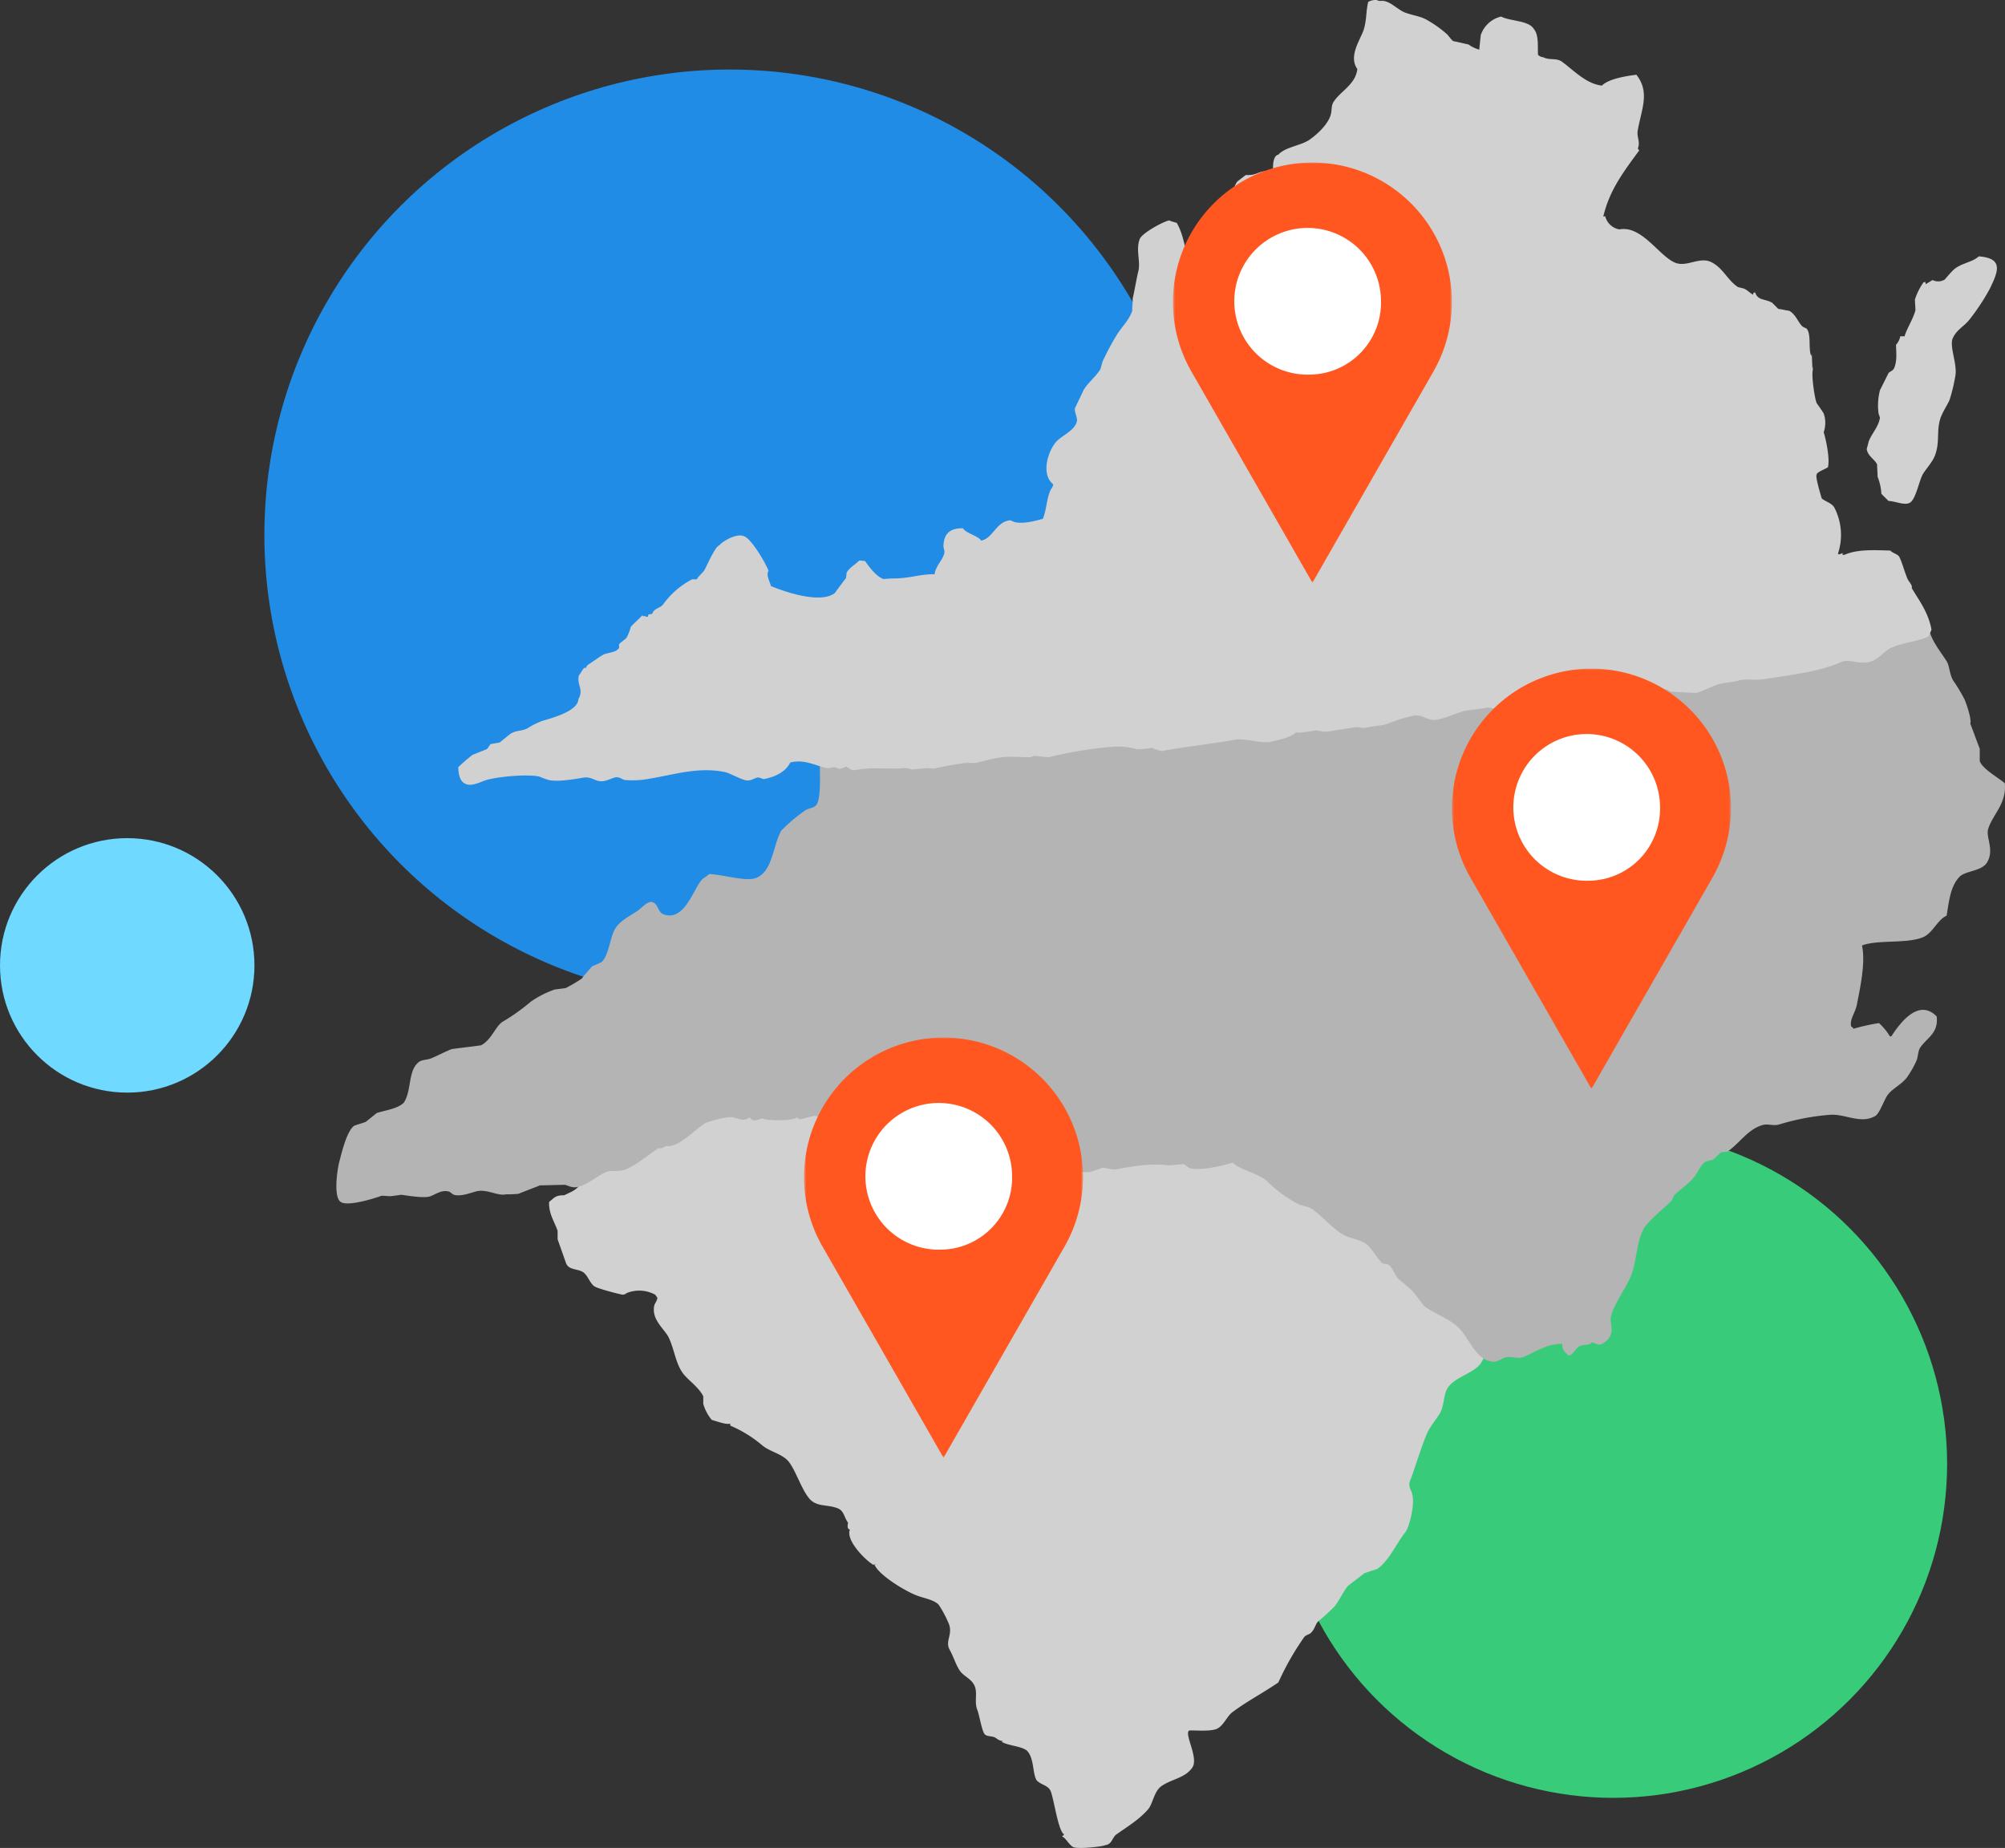 <?xml version="1.0" encoding="UTF-8"?> <svg xmlns="http://www.w3.org/2000/svg" xmlns:xlink="http://www.w3.org/1999/xlink" width="423.94" height="390.69" viewBox="0 0 423.94 390.69"><rect x="0" y="0" width="423.94" height="390.69" fill="#333333" stroke="none"/><defs><mask id="a" x="248" y="34.2" width="59" height="89" maskUnits="userSpaceOnUse"><g transform="translate(-5 0.2)"><path d="M253,34h59v89H253Z" fill="#fff" fill-rule="evenodd"></path></g></mask><mask id="b" x="170" y="219.2" width="59" height="89" maskUnits="userSpaceOnUse"><g transform="translate(-5 0.2)"><path d="M175,219h59v89H175Z" fill="#fff" fill-rule="evenodd"></path></g></mask><mask id="c" x="307" y="141.2" width="59" height="89" maskUnits="userSpaceOnUse"><g transform="translate(-5 0.2)"><path d="M312,141h59v89H312Z" fill="#fff" fill-rule="evenodd"></path></g></mask></defs><circle cx="341.1" cy="309.5" r="70.6" fill="#38cc7a"></circle><circle cx="154.3" cy="113.1" r="98.4" fill="#218ce5"></circle><path d="M202.4,230a68.37,68.37,0,0,0,10.3,1.1c1.3,0,2.5-.7,3.6-.9a19.08,19.08,0,0,1,6.5,1.2c2.3,1.5,3.6,5.5,5,7.8.5.9.4,1.9,1.4,2.4.9.7,5.2.8,6.5.1a4.58,4.58,0,0,1,2.4-.8,67.38,67.38,0,0,0,7.8.1l3,.3c1.3-.3,2.8-1.2,4-1.6h4.6c1.3-.3,2.5-1.1,3.6-1.4a35.4,35.4,0,0,1,4.5.8c2.1.3,3.8-1,5.8-.5,1.9,2.6,4.5,4,7.2,6.1.7.6,1,1.5,1.9,1.9v.3a6.56,6.56,0,0,1,1.8,1.9c3.7-.8,7.7,3.4,8.4,6.5,3.6.5,4.8,1.3,7.4,3.4.5.6,1,1.3,1.5,1.9.7.5,1.5.7,2,1.3,1.1,1.4,1.6,2.8,3,3.9,2.2,1.9,5.4,2.8,7.6,4.7.5.4.7,1.3,1.2,1.6.8.5,1.8.6,2.4,1.2.4.6.7,1.2,1.1,1.8.9.3,1.7.6,2.6.9a7,7,0,0,1,1.9,2.7c.8,2.1-.8,3.8-1.5,5-1,1.9-.9,3.6-2.4,5-1.8,1.7-5.5,2.6-6.6,4.9-.6,1.1-.6,3.3-1.3,4.7s-2.4,3.2-3.1,5.1c-1.2,3-2.4,7-3.4,9.6-.4,1.1.4,2,.5,2.7.6,2.2-.6,7-1.5,8.1-1.9,2.4-3.4,6-5.9,7.7l-2.7.9c-.1.1-3.4,2.6-3.5,2.7-1,1.2-1.7,2.9-2.8,4.3a33.85,33.85,0,0,1-3.4,3.1c-.7.7-.8,1.7-1.5,2.4-.4.5-1.2.5-1.6,1.1a58.25,58.25,0,0,0-5.4,9.5c-3.2,2.2-6.5,3.9-9.6,6.2-1.3.9-1.9,2.9-3.4,3.6s-5.7.2-5.9.4c-1,.8,2.1,5.8.7,7.8-1.5,2.2-4.3,2.4-6.5,3.9-1.7,1.2-1.8,3.9-3,5.1-1.9,2.1-4.1,3.4-6.5,5.1-1,.7-.9,2.1-2.4,2.3-.5.3-5.9.9-6.8.4s-1.6-2-2.3-2.2V388c.3-.2.2-.1.4-.4-1.2-.5-2.1-7.1-2.8-9-.5-1.4-2.1-1.4-3-2.4-.9-1.4-.5-4.4-1.9-6.1-.9-1.1-4.1-1.2-5.4-2l-.1-.1c.1,0,.2-.1.3-.1-1-.1-1.2-.5-1.8-.8s-1.8-.1-2.2-.8c-.6-1-1-3.9-1.5-5.1-.6-1.7.1-3.4-.5-4.9s-2.3-2.1-3.1-3.2c-.9-1.3-1.4-3.1-2.2-4.5-1-1.8.6-3.1-.1-5.3a24.06,24.06,0,0,0-2.2-4.2c-1-1.1-3.2-1.4-4.7-2-2.4-.9-8-4.3-8.9-6.5.1,0,.3-.1.4-.1-.5,0-.6.2-.7.1-1.8-1.1-5.8-5.2-4.9-7.4-.6-.2-.5-.7-.4-1.5-.9-1.2-.8-2.6-2.4-3.1-2.1-.7-3.8-.3-5.3-1.5-1.8-1.5-3.2-6.1-4.7-8.1-1.3-1.8-4-2.2-5.7-3.6a26.26,26.26,0,0,0-6.8-4.2c0-.4.2-.1-.1-.4-.8.2-2.4-.4-3.8-.8a9.22,9.22,0,0,1-1.8-3.4V295c-.9-1.8-2.8-3.1-4.1-4.6-1.7-2.1-1.9-4.9-3.1-7.6-.8-1.9-3.7-3.8-3.2-6.8.1-.7.6-1,.7-1.8a4.23,4.23,0,0,0-.5-.7,7.12,7.12,0,0,0-5.8-.4c-.3.1-.6.5-1.2.4-1-.2-5.3-1.3-5.9-1.8-1-.8-1.3-2.3-2.4-3-1.3-.7-2.9-.4-3.5-1.8l-1.8-5.1V260c-.7-2-1.9-3.6-1.8-6.1,1.1-.8,1.2-1.4,3.2-1.4,1.2-.6,3-1.2,3.4-2.6-.2-.7.2-.7.4-1.2.3-.8-.3-1.2.3-1.9,1.6-1.9,5.2-1.9,7.8-2.8,1-.4,2.2-1.7,3.1-1.2.2-.5,0-.3.5-.4,1.1-.6,2.8-.6,3.6-1.1,1.2-.7,2.8-2,4.1-2.6s2.6-.3,4-.9c1.8-.8,3.9-2.2,5.5-3.1.3-.2,2-1.2,2.2-.8a12,12,0,0,1,4.6-3.2c1.4-.6,2.3.5,3.9.1,2.3-.5,6.6.1,9.3.7,1-.2,2-.5,3-.7s1.6.3,2.2.4c1.1.3,2.5-.5,3.9-.1,0-.1.1-.3.1-.4.6.2,4.2,1.1,5.4.8a17.55,17.55,0,0,0,2.4-1.1c.7,0,1.3.1,2,.1,1.3-.3,2.6-.3,3.2-.7,1.4-.2,2,.8,3.2.2" transform="translate(-5 0.2)" fill="#d1d1d2" fill-rule="evenodd"></path><path d="M335.3,283.9c-3.3,0-5.5,1.7-8.2,2.8-1.2.5-2.6-.3-3.9.1-.8.3-1.8,1.2-3.1.8-3.3-.8-4.5-4.9-6.6-7s-5-2.9-7.4-4.7c-.8-1-1.5-2-2.3-3a37.27,37.27,0,0,0-3-2.6c-.9-.9-1.2-2.3-2.2-3.1-.4-.3-1-.1-1.4-.4-.9-.9-2.3-3.2-3.2-3.9-1.6-1.2-3.7-1.2-5.4-2.3-2.1-1.4-3.9-3.5-5.9-5-1.2-.9-2.3-.7-3.5-1.4a26.31,26.31,0,0,1-6.2-4.6c-2-1.8-5.5-2.3-7.4-4-1.7.6-7.2,1.9-9.2,1.1l-1.1-.8-3.2.3c-3.2-.5-7.5.1-10.9.8-1.2.2-2.4-.4-3.2-.3-.7.3-1.4.5-2.2.8-1.2.3-2.9-.1-3.4.1-1.6.7-5.5,1.7-7.4,1.5-.5.1-1,.3-1.5.4-.7-.5-1.5-1-1.6-2v-.9c.5-.3,1.5-.5,1.8-1.1,0-.4-.1-.7-.1-1.1-.5-.5-1-.4-1.6-.8-.4-.2-.5-1-.8-1.4-2.5-2.9-2.3-2.3-1.8-6.9a4.33,4.33,0,0,1-.5-.1c-1.4.7-4.6-.3-5.8-.5-.5-.1-.2.3-.4.4a11.33,11.33,0,0,1-4.5,0c-1.3.4-3,.6-4.5.9-1-.1-2-.3-3-.4-.3.1-.7.8-1.2.9a2.61,2.61,0,0,1-2-.3c-1,.6-5.6,1-7.3.4a5,5,0,0,1-.8-.7c-1.5,0-3.1.1-4.6.1a12.53,12.53,0,0,0-3.1.4c-.9.2-3.3-.5-4.5-.7-.9.2-1.9.5-2.8.7a.88.88,0,0,1-.9-.4c-.6.8-6,.8-7.2.3-.5-.2-1.9,1.1-2.8-.3-1.5,1.3-2.7-.2-4.6,0a27,27,0,0,0-4.7,1.2c-1.9,1.1-5.6,5.1-8,4.9-.7-.1-1.4.8-1.9.4-2.2,1.4-4.4,3.4-6.9,4.5-1.5.6-3.2.2-4,.5-2.1.8-3.8,2.6-6.1,3.2-1.2.4-2.3-.3-2.8-.4-1.8,0-3.5.1-5.3.1-1.5.6-3.1,1.2-4.6,1.8a22.6,22.6,0,0,1-2.6.1c-1.7.4-3.7-1-5.9-.7-.9.1-3.5,1.3-5.1.8-.4-.1-.7-.6-1.2-.7-1.6-.4-2.9.8-4.1,1.1-1.4.3-4.4-.2-5.8-.4l-2.3.3c-.6,0-1.3-.1-1.9-.1-1.9.7-7,2.2-8.5,1.4-1.7-.7-1-6.3-.5-8.4.5-1.9,1.6-6.7,3.2-7.8.8-.3,1.6-.5,2.4-.8.8-.6,1.6-1.3,2.4-1.9,1.5-.5,4.5-.9,5.7-2.2,1.7-2.6.8-6.8,3.2-8.6.7-.5,1.8-.4,2.7-.8,1.2-.5,2.9-1.4,4.2-1.9,2.1-.3,4.1-.5,6.2-.8,2.2-1.1,3.1-4.1,4.6-5a41.86,41.86,0,0,0,5.9-4.2,20.39,20.39,0,0,1,5.1-2.6l2.3-.3a30.11,30.11,0,0,0,3.4-2c.7-.9,1.4-1.7,2.2-2.6.7-.3,1.4-.6,2-.9,1.6-1.4,1.8-5.7,3.1-7.4,1.1-1.5,3-2.4,4.6-3.5.7-.5,2-2,3-1.8,1.4.5,1.1,2.1,2.4,2.6,4.3,1.6,6.2-5,8-7.2.4-.5,1.2-.8,1.6-1.3,2.6,0,7.9,1.7,10,.8,3.5-1.4,3.5-6.8,5.3-10a36.18,36.18,0,0,1,5.1-4.3c.8-.5,1.7-.4,2.3-1.1,1.2-1.5.6-8.1.8-10.3a2.18,2.18,0,0,0,.5-.4,37.78,37.78,0,0,1,11.2,1.2c1.5.4,4.9-.8,6.5-.5a24.91,24.91,0,0,0,7.7-.3l5.1.3a24,24,0,0,0,3.8-1.2c.9-.3,2.7,0,3.9-.3,2.9-.7,7.7-1.6,10.8-1.2l1.8-.3c3.6-.2,6.4-.6,9.2,0,2.2.5,4.3-1,6.2-.7,1.7.3,2.9-.7,3.9-1.1,1.4-.5,2.4.2,3.6-.1,3.2-.9,8.1-2,11.2-1.5,1.1.2,2.9-.5,3.9.1,1.8-.9,3.9-.8,6.3-1.3a3.51,3.51,0,0,1,.8-.5c1.1-.1,2.2-.3,3.4-.4,3.6-.7,7.7.9,12.4-.4,2.6-.7,5-1.7,6.9-2.4,2.5-1,5.9.5,7.7.1.7-.3,1.4-.5,2.2-.8.3-.1,3.4-.3,3.8,0a8,8,0,0,1,3-.9c.9,0,1.8.1,2.7.1a29.06,29.06,0,0,1,6.9-.8,4.35,4.35,0,0,0,.4-.7c.2.5-.1.2.4.4,1.5-.6,3,.3,5.3-.3,3.3-.9,5.8-2.3,9.2-3.1l3.1.3c1-.1,8-.3,8.6,0,.6-.2,7.2-1.6,7.6-1.3a20.14,20.14,0,0,1,4.5-1.8c2.1-.5,3.8,1.4,5.5.9l4.9-2.2c1.1,0,2.2.1,3.4.1,2.3-.6,5.2-1.7,7.7-2.4,1.6-.5,2.9,0,4.5-.4s2.9-1.9,4.7-2.3c2.4-.6,5.3.4,6.9.4,1.8.1,3.8-1.3,5.5-1.8,2.2-.2,4.4-.4,6.6-.5l.1.1c.3,3.1,2.4,5.4,3.9,7.8.6.9.6,2.8,1.4,4.1a35.18,35.18,0,0,1,2.4,4c.5,1.2,1.5,4.2,1.2,5.1.7,1.8,1.3,3.5,2,5.3v2.6c.6,1.7,3.8,3.4,5.3,4.7.4,4.3-2.5,6.5-3.5,9.6-.6,1.8,1.4,4.5-.3,7.2-1.1,1.8-4.6,1.7-5.8,3-1.9,2-2.2,5.1-2.7,8.2-1.9.8-2.9,3.6-4.9,4.5-3.4,1.5-9.7.5-13,1.8.8,3.6-.4,9-1.1,12.6-.4,1.8-1.5,2.9-1.2,4.5a1.18,1.18,0,0,1,.5.5,42.77,42.77,0,0,1,5.4-1.2,12.75,12.75,0,0,1,2.3,2.8h.3c1.9-2.9,5.8-8.1,9.6-4.2.4,3.6-2.1,4.5-3.5,6.6-.5.8-.4,1.9-.8,2.8a20.16,20.16,0,0,1-1.8,3.2c-1,1.6-3.1,2.5-4.2,3.9-.8,1-1.8,4.2-2.8,4.6-3.1,1.7-6.3-.6-9.6-.3a50.07,50.07,0,0,0-10.5,2c-1.2.4-2.3-.1-3.4.1-3.3.8-5.1,4-7.7,5.7-.4,0-.8.1-1.2.1-.6.3-1.2,1.2-1.9,1.6l-1.5.4c-1,.7-1.4,1.9-2.2,3-1,1.4-2.9,2.7-4.2,3.9-.4.3-.5,1-.8,1.4-1.5,1.5-4.8,4.1-5.8,5.8-1.6,2.8-1.5,6.8-2.7,9.9-1.1,2.8-3.3,5.5-4.2,8.4-.5,1.7.6,2.8-.3,4.6a3.75,3.75,0,0,1-1.9,1.6c-.6.3-.9-.2-1.9-.4-.7.8-1.6.3-2.6.8s-1.3,1.9-2.4,2c-.5-.8-1.2-.7-1.3-2.5" transform="translate(-5 0.2)" fill="#b4b4b4" fill-rule="evenodd"></path><path d="M142.1,129.7c.3,0,.5-.1.8-.1.3-1.2,1.7-1.2,2.3-2a17.51,17.51,0,0,1,6.1-5.3c.3-.1.7.1,1.1-.1.1-.4,1.1-1.2,1.5-1.8.6-1,2.3-5.1,3.2-5.3.6-.8,3.7-2.7,5.3-1.9,1.5.6,4.5,5.6,5.1,7.3-.6.8.3,2.3.5,3.2,3.6,1.5,10.6,3.7,13.5,1.5.8-1.1,1.6-2.2,2.4-3.2,0-.4.1-.7.1-1.1.5-1,1.9-1.8,2.7-2.6.4,0,.8.1,1.2.1.9,1.3,2.5,3.4,3.9,3.8.6,0,1.3-.1,1.9-.1,3.8,0,5.5-.9,8.9-.9.3-1.8,1.5-2.7,2-4.2.3-.8-.2-1.2-.1-2,.1-2.3,1.4-3.6,4.1-3.5.9,1.2,2.9,1.4,3.9,2.6,2.6-.6,3.1-4.1,6.2-4.3,1.7,1.1,4.9.2,6.8-.3.8-2,.7-3.7,1.5-5.8.2-.6.6-.8.7-1.5-2.5-2-1.3-6.4.3-8.6,1.2-1.7,4.1-2.5,4.7-4.7.2-.8-.6-2-.4-2.8.6-1.3,1.2-2.5,1.8-3.8.9-1.6,2.6-2.8,3.6-4.5.1-.5.3-1,.4-1.5a54.52,54.52,0,0,1,3.1-5.8c1-1.6,2.6-3.1,3.2-5,0-.9.1-1.7.1-2.6.4-1.7.8-4.2,1.2-5.8.5-2.1-.6-4.5.3-6.8.5-1.2,4.8-3.6,6.2-3.9a9.83,9.83,0,0,0,1.6.5c2.9,5,.3,9.7,9,8.2l1.5-3c.1-.9-.8-2.8-.5-4,.4-2.4,1.6-8.3,2.8-9.9.6-.5,1.2-.9,1.8-1.4,2.1.1,2.2-.5,3.9-.8h1.9c-.1-1.3,0-3.3,1.1-3.5,1.4-1.6,4.7-1.9,6.5-3.1,1.6-1.1,3.8-3.1,4.5-5.1.4-1.2.1-2.1.7-3,1.5-2.3,4.6-3.6,5-6.9-2-2.8.8-6.4,1.4-8.5s.4-3.7.9-5.7a3.21,3.21,0,0,1,1.8-.4c.7.4,1,0,1.9.3,1.4.4,2.8,1.9,4.2,2.4,2,.7,3.3.7,5,1.8a23.59,23.59,0,0,1,3.6,2.6c.5.4,1,1.3,1.5,1.6,1.1.2,2.2.5,3.2.7a7,7,0,0,0,2.3,1.1V10c.1-.9.2-1.9.3-2.8a6,6,0,0,1,4.3-3.9c1.9,1,5.8.8,6.9,2.6,1.1,1.3.8,3.6.9,5.5a1.88,1.88,0,0,0,1.1.5c1.4.7,2.7.1,3.9.9,2.5,1.8,5.1,4.7,8.5,5.1,1.4-1.4,4.9-2,7.3-2.3,2.9,3.7,1.1,7.2.3,11.7-.3,1.5.6,2.4,0,3.9.1.1.2.3.3.4-3.3,4.5-6.3,8.4-7.6,14l.4-.1a3.76,3.76,0,0,0,3,2.8c4.7-.9,8.3,5.5,11.7,7,2.5,1.1,5.2-1.3,7.7-.1s3.5,3.9,5.7,5.3l1.2.3c.8.3,1.3,1,2,1.3.1-.6-.1-.3.4-.5.6,1.8,2,1.3,3.6,2.2l1.3,1.3c.8.1,1.5.3,2.3.4,1.3.7,1.8,2.2,2.6,3.1.4.5,1,.5,1.2.8.9,1.4.2,4.3.9,5.7a4.33,4.33,0,0,1,.1-.5c0,1,.1,2,.1,3,0-.1.1-.2.1-.3v.8c-.3.8.3,5.5.8,6.9.5.7,1,1.4,1.5,2.2a6.09,6.09,0,0,1,0,4c.3.8,1.4,5.4.9,7.4-.8.5-2.4,1-2.4,1.6-.3.5,1.1,5,1.1,5,.9.7,2.2,1,2.7,2a12.51,12.51,0,0,1,.7,9.7c.1,0,.2.1.3.1s.5-.2.7-.3c0,.4-.2.4.4.4,2.7-1.2,6.2-1,9.7-.9.4.5,1.4.7,1.8,1.2.5.7,1.3,3.6,1.8,4.7.2.6,1.2,1.5.9,2,1.6,2.7,3.5,5.1,4.2,8.8a10.09,10.09,0,0,1-.7,1.5c-2.5,1.1-5.1,1.2-7.7,2.3-1.4.6-2.5,2.1-3.8,2.7-2.7,1.3-5-.5-7,.4-4.4,2-10.6,2.7-16.3,3.6-1.8.3-3.6-.2-5.4.3-1.3.4-2.6.3-4.2.8-1.4.4-3.2,1.4-4.6,1.8,0,0-5.2-.2-5.5-.3s-.7-.6-1.5-.4c-5.4,1.1-10,1.2-15.9,2.3-2.1.4-4.2-1.1-6.1-.9-2.1.2-5.3,1.6-7.6,2.2h-3.2a18.92,18.92,0,0,1-2.3.5c-.9,0-1.5-.4-2.2-.3-1.7.4-3.6.4-5.1.8s-3.7,1.5-5.8,1.8c-1.6.2-2.8-1.2-4.5-.9a30.38,30.38,0,0,0-5.8,1.8c-1.5.4-3,.4-4.6.8-.6.1-1.5-.3-2.4-.1-1.9.3-3.6.6-5.8.9a9.43,9.43,0,0,1-2-.3c-.5.1-4.1.7-4.3.4-1.6,1.3-3.3,1.5-5.3,2s-5.5-.8-7.8-.4c-5.4,1-10.2,1.4-15.4,2.4a11.76,11.76,0,0,1-2-.7,19.13,19.13,0,0,1-3.2.3,15.26,15.26,0,0,0-5.5-.5,88.67,88.67,0,0,0-13.2,2.2l-3-.3-.9.3c-1.3,0-2.6-.1-3.9-.1-2.5-.1-5.5.8-7.6,1.3h-2.2a67,67,0,0,0-6.6,1.2c-.5,0-1-.1-1.5-.1l-3.2.3a4.18,4.18,0,0,0-1.8-.3c-2.8.3-6.5-.3-10.1.4-1,.2-1.4-.5-2-.7a8.8,8.8,0,0,1-1.5.5c-1.2-.9-1.7.1-3-.3-2.3-.6-4.5-1.8-7.3-1.1-1,2-3.1,3-5.5,3.5-.3.1-.9-.4-1.5-.3s-1.5.9-2.7.5-2.5-1.1-3.8-1.6c-5.8-1.3-11.1.5-16.1,1.3a18.75,18.75,0,0,1-5.4.3c-.6-.1-1.2-.8-2.2-.5s-2.1,1-3.4.7c-.9-.2-1.7-.9-3.1-.7-1.2.2-5.4,1-7.4.5a14.58,14.58,0,0,1-1.9-.7c-2.5-.6-8.8,0-11.2.7-1.1.3-3.2,1.5-4.5.8-1.1-.4-1.5-2-1.5-3.5a37.27,37.27,0,0,1,3-2.6l3-1.2c.3-.2.6-.9.9-1.1l1.8-.3c.8-.6,1.6-1.3,2.4-1.9,1.1-.7,2.3-.5,3.5-1.1a16,16,0,0,1,3.2-1.6c2.4-.7,7.5-2.1,7.6-4.6,1.2-2.1-.4-3,.1-5,.4-.5.7-1.1,1.1-1.6h.4c.2-.4.1-.4.5-.7.8-.5,2-1.4,3-2s2.7-.4,3.5-1.5V136c.4-.5,1.2-.9,1.6-1.4a11.82,11.82,0,0,0,.9-2.3c.7-.8,1.7-1.6,2.4-2.4.2.1.2.4.4.1.7.3.8.4.9-.3ZM423.4,54c5.3.4,4.1,3.2,2.3,6.9a45.69,45.69,0,0,1-4.3,6.5c-1.1,1.4-2.7,2.1-3.5,3.9s1.1,5.6.5,8.2a35.11,35.11,0,0,1-1.2,4.9c-.5,1.1-1.5,2.6-1.9,3.8-.9,2.7-.1,4.9-1.1,7.7-.5,1.5-1.8,2.8-2.6,4.1s-1.5,5.4-2.8,6.1c-1.1.6-2.9-.3-4.5-.4l-1.5-1.5a11.29,11.29,0,0,0-.8-3.6c0-.9-.1-1.7-.1-2.6-.5-1.1-1.9-1.7-2.2-3.2.1-.5.3-1.1.4-1.6.6-1.7,2.1-3.1,2.4-5.1l-.3-.9a13,13,0,0,1,.3-4.9l1.8-3.6c.3-.4,1-.5,1.2-1.1.7-1.5.4-3.7.4-4.9a3.84,3.84,0,0,0,.9-1.8h.9c.5-1.7,1.8-3.6,2.3-5.5,0-.8-.1-1.5-.1-2.3a13.43,13.43,0,0,1,1.8-3.6c.1,0,.3-.1.4-.1a4.33,4.33,0,0,0,.1.5c.4-.3,1-.6,1.4-.9a2.69,2.69,0,0,0,2.6-.1c.6-.7,1.2-1.4,1.8-2,1.6-1.5,4-1.6,5.4-2.9Z" transform="translate(-5 0.2)" fill="#d1d1d2" fill-rule="evenodd"></path><g mask="url(#a)"><path d="M312,63.7a29.5,29.5,0,1,0-55,14.8L282.5,123,308,78.5a29.79,29.79,0,0,0,4-14.8" transform="translate(-5 0.2)" fill="#ff571f" fill-rule="evenodd"></path></g><path d="M282,79a15.51,15.51,0,1,1,15-15.5A15.22,15.22,0,0,1,282,79" transform="translate(-5 0.2)" fill="#fff" fill-rule="evenodd"></path><g mask="url(#b)"><path d="M234,248.7a29.5,29.5,0,1,0-55,14.8L204.5,308,230,263.5a29.79,29.79,0,0,0,4-14.8" transform="translate(-5 0.2)" fill="#ff571f" fill-rule="evenodd"></path></g><path d="M204,264a15.51,15.51,0,1,1,15-15.5A15.22,15.22,0,0,1,204,264" transform="translate(-5 0.2)" fill="#fff" fill-rule="evenodd"></path><g mask="url(#c)"><path d="M371,170.7a29.5,29.5,0,1,0-55,14.8L341.5,230,367,185.5a29.79,29.79,0,0,0,4-14.8" transform="translate(-5 0.2)" fill="#ff571f" fill-rule="evenodd"></path></g><path d="M341,186a15.51,15.51,0,1,1,15-15.5A15.22,15.22,0,0,1,341,186" transform="translate(-5 0.2)" fill="#fff" fill-rule="evenodd"></path><circle cx="26.9" cy="204.1" r="26.9" fill="#70d9ff"></circle></svg> 